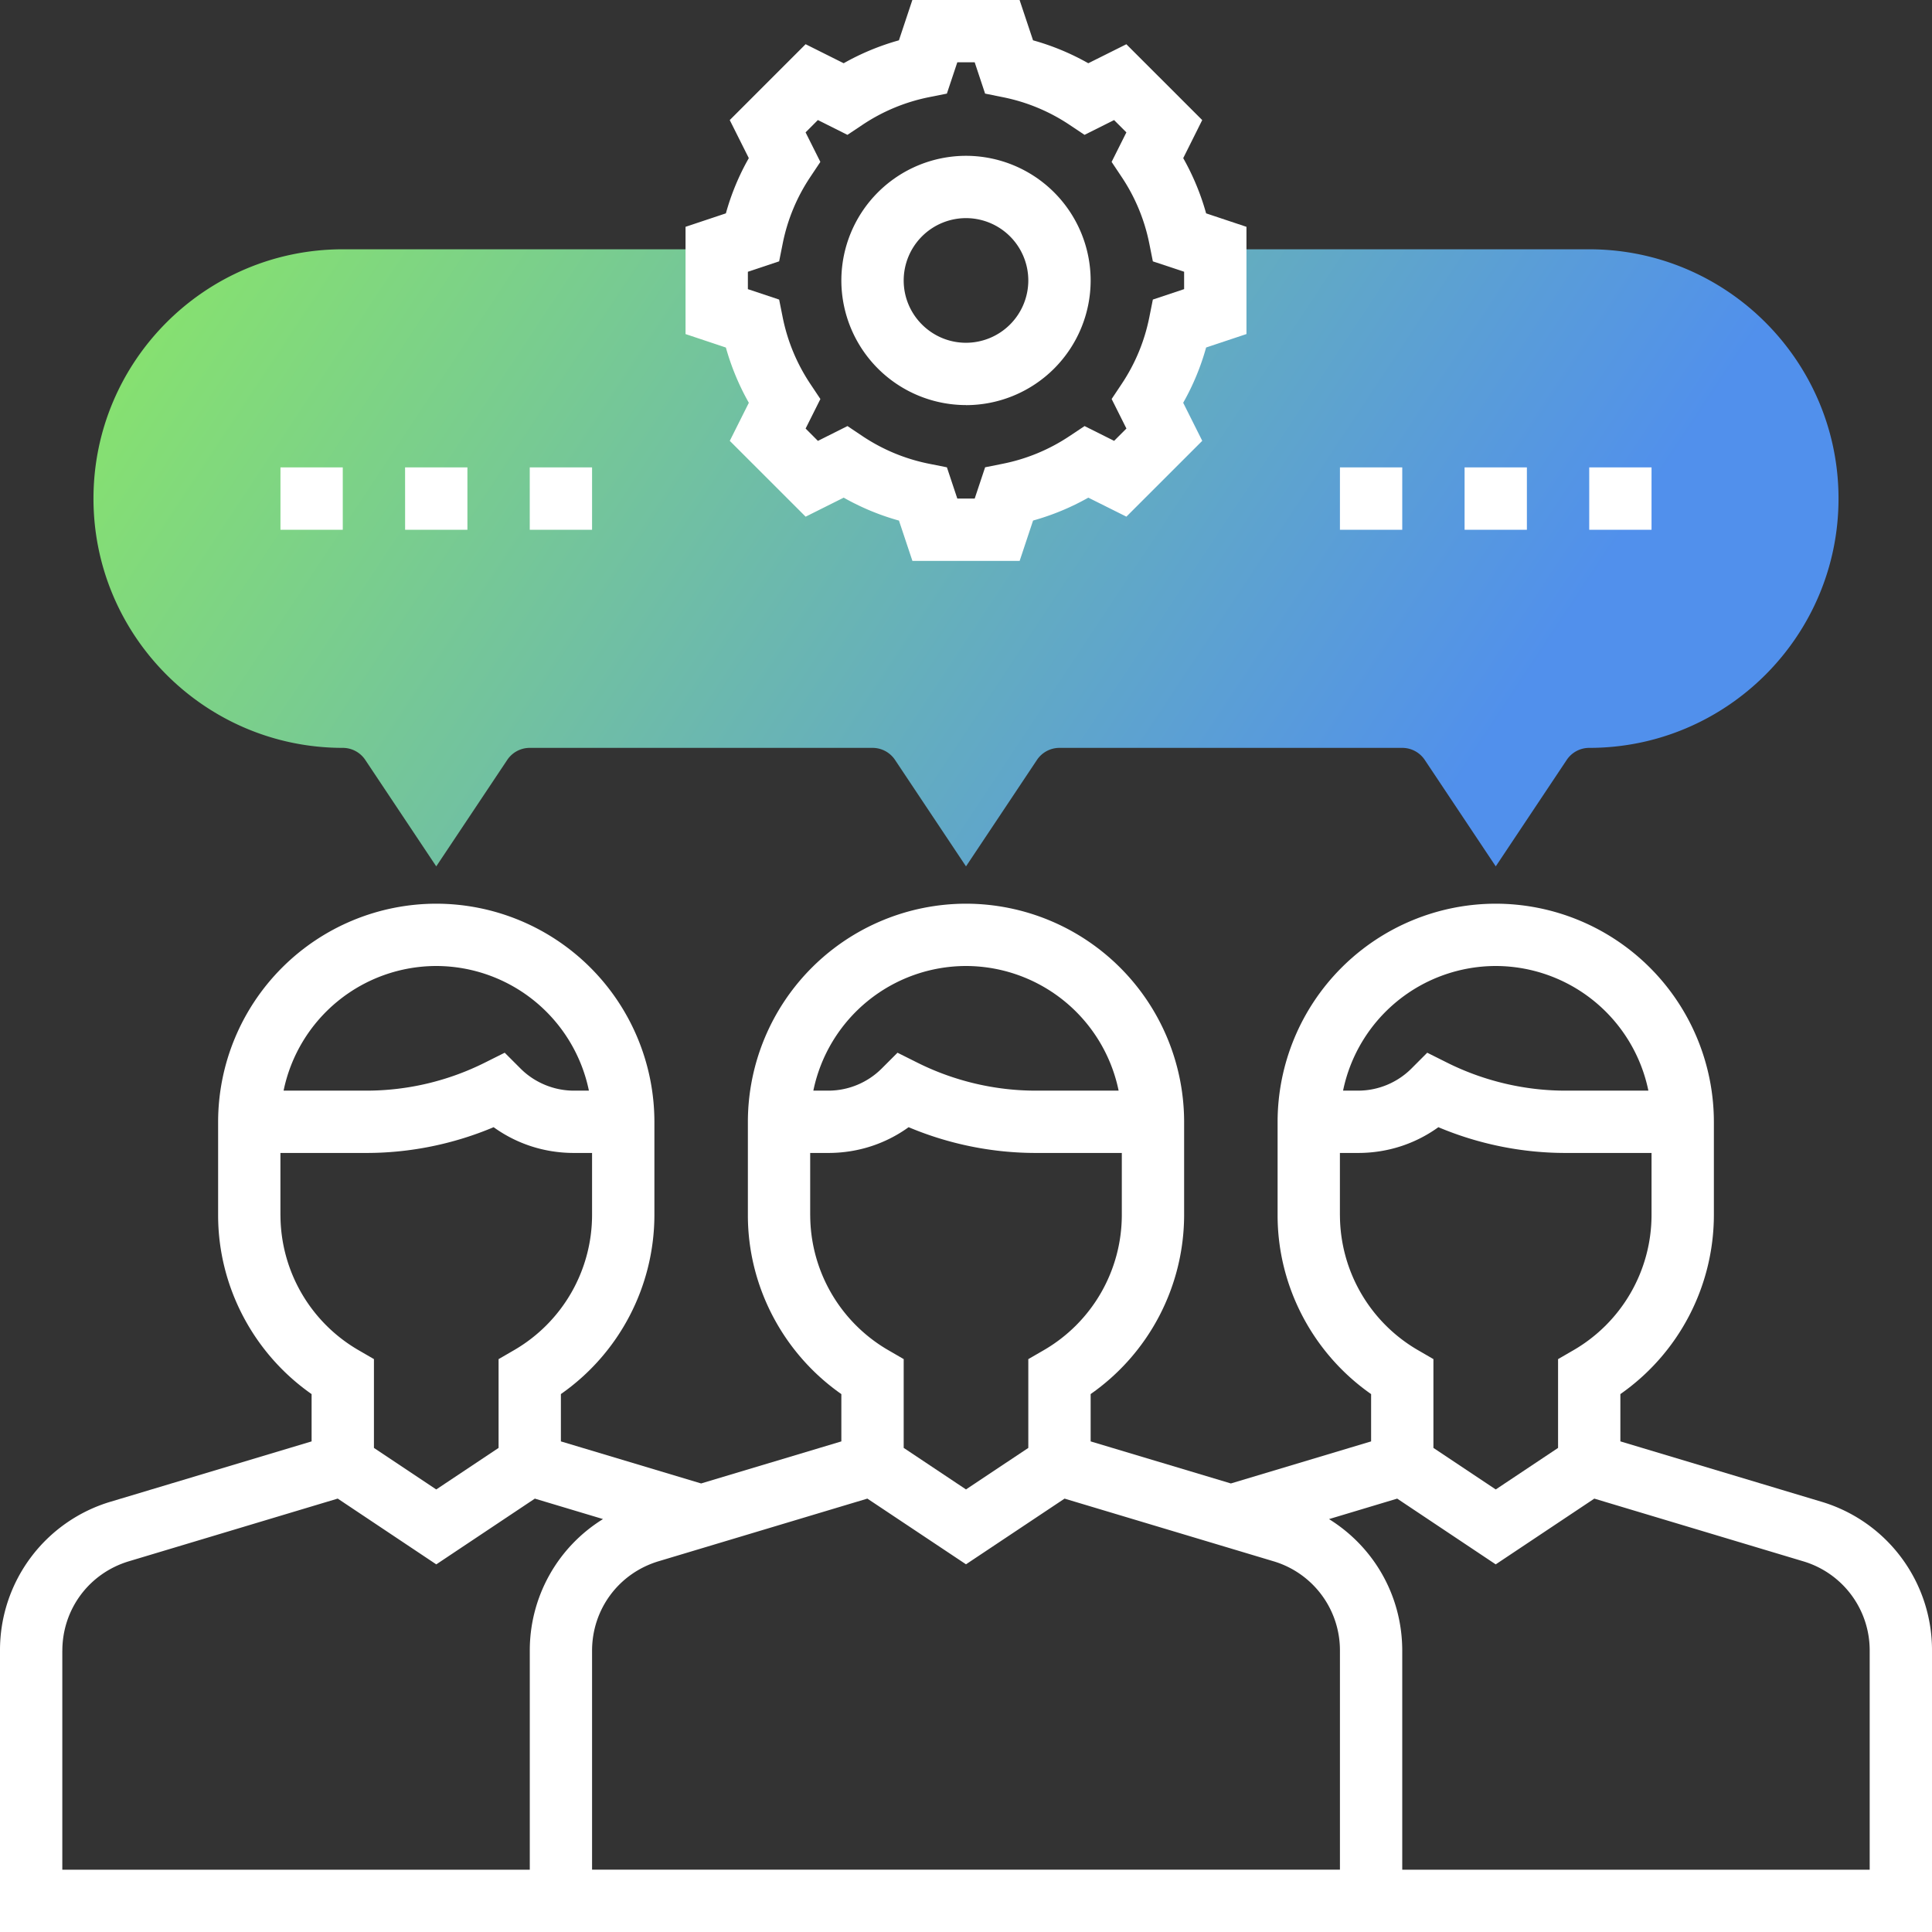 <svg xmlns="http://www.w3.org/2000/svg" width="60" height="60" viewBox="0 0 60 60">
    <rect x="0" y="0" width="60" height="60" fill="#333333" stroke="none"/>
    <defs>
        <linearGradient id="a" x1="84.244%" x2="-11.143%" y1="61.44%" y2="39.097%">
            <stop offset="0%" stop-color="#5190EC"/>
            <stop offset="100%" stop-color="#8BE865"/>
        </linearGradient>
    </defs>
    <g fill="none" fill-rule="nonzero">
        <path fill="url(#a)" d="M49.355 7.742H37.742v1.935l-1.1.367a6.734 6.734 0 0 1-1.002 2.417l.52 1.038-1.369 1.368-1.038-.52a6.733 6.733 0 0 1-2.417 1.002l-.368 1.103h-1.936l-.366-1.1a6.734 6.734 0 0 1-2.417-1.002l-1.039.52-1.368-1.369.52-1.038a6.733 6.733 0 0 1-1.002-2.417l-1.102-.369V7.742H10.645c-4.269 0-7.742 3.473-7.742 7.742s3.473 7.742 7.742 7.742a.84.84 0 0 1 .7.375l2.203 3.305 2.204-3.305a.84.84 0 0 1 .7-.375h10.645a.84.84 0 0 1 .7.375L30 26.906l2.203-3.305a.84.84 0 0 1 .7-.375h10.645a.84.84 0 0 1 .7.375l2.204 3.305 2.203-3.305a.84.84 0 0 1 .7-.375c4.269 0 7.742-3.473 7.742-7.742s-3.473-7.742-7.742-7.742z"/>
        <path fill="#FFF" d="M31.666 17.42h-3.33l-.418-1.253a7.594 7.594 0 0 1-1.716-.712l-1.182.591-2.356-2.355.592-1.182a7.672 7.672 0 0 1-.713-1.716l-1.253-.418V7.044l1.253-.418c.166-.599.404-1.174.712-1.715l-.592-1.182 2.356-2.356 1.182.591a7.672 7.672 0 0 1 1.716-.712L28.334 0h3.33l.418 1.252c.6.167 1.173.405 1.716.712l1.182-.59 2.356 2.355-.59 1.182c.306.542.544 1.116.711 1.715l1.253.418v3.33l-1.253.418a7.594 7.594 0 0 1-.712 1.716l.592 1.182-2.356 2.355-1.182-.59a7.672 7.672 0 0 1-1.716.711l-.417 1.253zm-1.936-1.936h.54l.324-.972.55-.11a5.755 5.755 0 0 0 2.07-.858l.468-.312.918.459.382-.383-.459-.917.312-.468c.422-.632.71-1.33.858-2.07l.11-.55.971-.324v-.54l-.971-.322-.11-.551a5.741 5.741 0 0 0-.859-2.07l-.312-.468.459-.917-.382-.382-.918.459-.467-.312a5.742 5.742 0 0 0-2.07-.858l-.551-.111-.323-.972h-.54l-.324.972-.55.11a5.755 5.755 0 0 0-2.07.859l-.468.312-.918-.46-.382.383.459.917-.312.468a5.725 5.725 0 0 0-.858 2.07l-.11.55-.971.324v.54l.971.324.11.55c.149.741.438 1.438.859 2.07l.312.468-.459.917.382.383.918-.46.467.313c.633.422 1.33.71 2.07.858l.551.11.323.97z"/>
        <path fill="#FFF" d="M30 12.58a3.875 3.875 0 0 1-3.871-3.87A3.875 3.875 0 0 1 30 4.839a3.875 3.875 0 0 1 3.871 3.87A3.875 3.875 0 0 1 30 12.582zm0-5.806a1.937 1.937 0 0 0-1.935 1.936c0 1.067.868 1.935 1.935 1.935a1.937 1.937 0 0 0 1.935-1.935A1.937 1.937 0 0 0 30 6.774zM8.71 14.516h1.935v1.936H8.71zM12.58 14.516h1.936v1.936h-1.935zM16.452 14.516h1.935v1.936h-1.935zM41.613 14.516h1.935v1.936h-1.935zM45.484 14.516h1.935v1.936h-1.935zM49.355 14.516h1.935v1.936h-1.935zM56.552 46.633l-6.23-1.87v-1.468a6.797 6.797 0 0 0 2.904-5.553v-2.903a6.782 6.782 0 0 0-6.774-6.774 6.782 6.782 0 0 0-6.775 6.774v2.903c0 2.214 1.1 4.293 2.904 5.553v1.469l-4.355 1.306-4.355-1.306v-1.47a6.797 6.797 0 0 0 2.903-5.552v-2.903A6.782 6.782 0 0 0 30 28.065a6.782 6.782 0 0 0-6.774 6.774v2.903c0 2.214 1.1 4.293 2.903 5.553v1.469l-4.355 1.306-4.355-1.306v-1.47a6.797 6.797 0 0 0 2.904-5.552v-2.903a6.782 6.782 0 0 0-6.775-6.774 6.782 6.782 0 0 0-6.774 6.774v2.903c0 2.214 1.1 4.293 2.903 5.553v1.469l-6.229 1.869A4.809 4.809 0 0 0 0 51.267V60h60v-8.733a4.809 4.809 0 0 0-3.448-4.634zM46.452 30a4.848 4.848 0 0 1 4.74 3.871h-2.577c-1.265 0-2.533-.3-3.667-.866l-.624-.312-.493.494a2.348 2.348 0 0 1-1.651.684h-.47A4.848 4.848 0 0 1 46.453 30zm-4.84 7.742v-1.936h.568c.907 0 1.77-.28 2.49-.8 1.244.525 2.595.8 3.945.8h2.675v1.936a4.857 4.857 0 0 1-2.42 4.187l-.483.28v2.757l-1.935 1.29-1.936-1.29v-2.758l-.483-.28a4.857 4.857 0 0 1-2.42-4.186zM30 30a4.848 4.848 0 0 1 4.74 3.871h-2.576c-1.266 0-2.534-.3-3.667-.866l-.624-.312-.494.494a2.348 2.348 0 0 1-1.65.684h-.47A4.848 4.848 0 0 1 30 30zm-4.839 7.742v-1.936h.567c.907 0 1.77-.28 2.49-.8 1.245.525 2.596.8 3.946.8h2.675v1.936a4.857 4.857 0 0 1-2.42 4.187l-.484.28v2.757L30 46.256l-1.935-1.29v-2.758l-.483-.28a4.857 4.857 0 0 1-2.42-4.186zm1.778 8.8L30 48.581l3.061-2.04 6.483 1.944a2.886 2.886 0 0 1 2.069 2.781v6.798H18.387v-6.798c0-1.292.831-2.41 2.07-2.781l6.482-1.945zM13.549 30a4.848 4.848 0 0 1 4.74 3.871h-.469c-.615 0-1.218-.25-1.652-.684l-.494-.494-.624.312a8.227 8.227 0 0 1-3.665.866H8.807A4.848 4.848 0 0 1 13.548 30zm-4.84 7.742v-1.936h2.676c1.35 0 2.7-.275 3.945-.8.72.52 1.584.8 2.49.8h.567v1.936a4.857 4.857 0 0 1-2.42 4.187l-.483.28v2.757l-1.936 1.29-1.935-1.29v-2.758l-.483-.28a4.857 4.857 0 0 1-2.42-4.186zM1.936 51.267c0-1.292.832-2.41 2.07-2.781l6.482-1.946 3.061 2.043 3.061-2.042 2.117.635a4.793 4.793 0 0 0-2.274 4.091v6.798H1.935v-6.798zm56.13 6.798H43.548v-6.798c0-1.709-.881-3.224-2.274-4.09l2.117-.636 3.06 2.042 3.062-2.042 6.482 1.945a2.886 2.886 0 0 1 2.07 2.781v6.798z"/>
    </g>
</svg>

